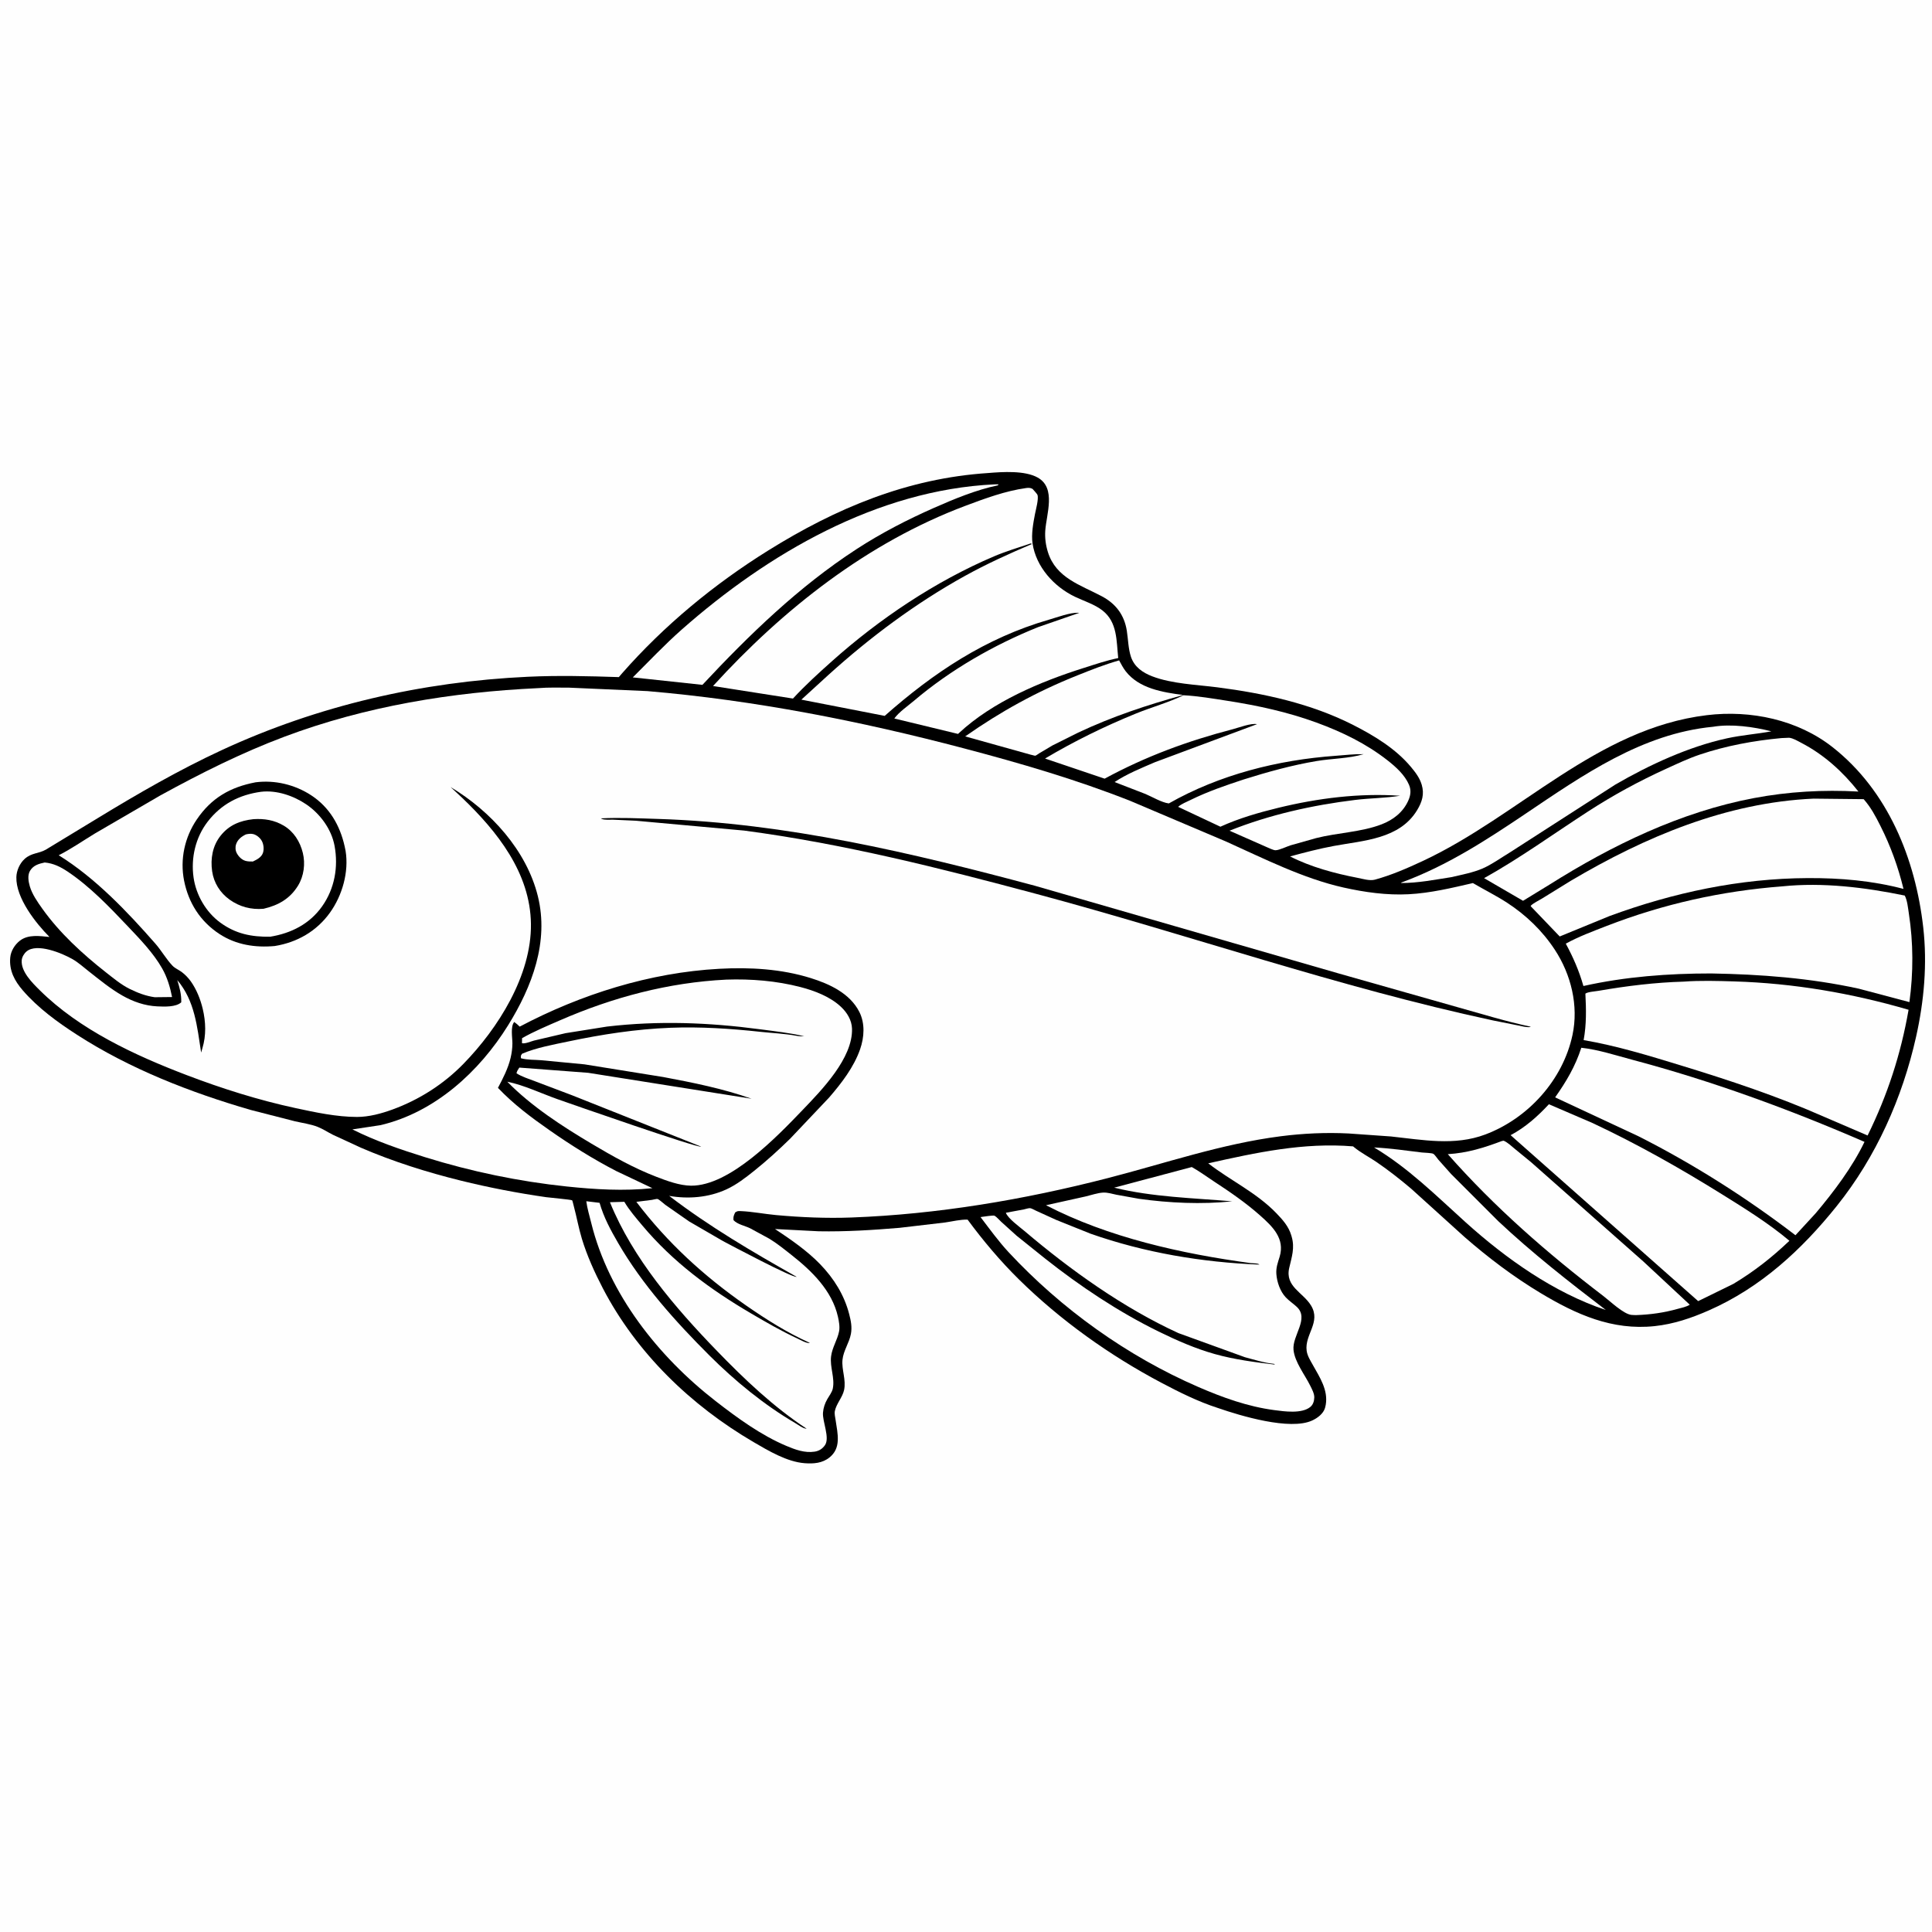 <svg version="1.1" xmlns="http://www.w3.org/2000/svg" style="display: block;" viewBox="0 0 2048 2048" width="1024" height="1024">
<path transform="translate(0,0)" fill="rgb(254,254,254)" d="M -0 -0 L 2048 0 L 2048 2048 L -0 2048 L -0 -0 z"/>
<path transform="translate(0,0)" fill="rgb(0,0,0)" d="M 1047.6 501.421 C 1062.69 500.166 1086.37 498.585 1100.03 506.247 C 1119.81 517.346 1109.22 544.945 1108.03 562.5 C 1107.5 570.312 1108.53 577.916 1110.87 585.375 C 1119.5 612.741 1145.43 620.083 1168.09 632.149 C 1182.83 639.992 1191.82 651.869 1194.47 668.611 C 1195.89 677.614 1195.98 687.544 1198.83 696.177 C 1202.4 706.962 1211.26 713.048 1221.5 716.97 C 1242.26 724.924 1268.44 725.765 1290.45 728.594 C 1339.69 734.923 1390.01 745.868 1434.52 768.548 C 1456.77 779.888 1479.28 793.477 1495.5 812.805 C 1500.36 818.596 1504.89 824.493 1507.08 831.847 C 1510.06 841.855 1507.45 850.097 1502.24 858.737 C 1483.63 889.548 1445.51 890.897 1413.99 896.737 C 1398.29 899.646 1382.92 903.686 1367.52 907.851 C 1389.59 919.099 1414.78 925.855 1438.99 930.536 C 1444.49 931.598 1451.97 933.977 1457.48 932.469 C 1474.93 927.692 1491.81 920.343 1508.19 912.692 C 1610.78 864.747 1692.48 772.258 1809.38 758.106 C 1855.79 752.488 1905.53 762.837 1942.66 792.066 C 2001.36 838.285 2030.47 910.388 2038.71 983.091 C 2043.1 1021.8 2039.63 1061.1 2031.13 1099 C 2016.62 1163.78 1988.76 1226.38 1947.07 1278.4 C 1909.91 1324.76 1866.46 1364.89 1811.45 1389.07 C 1792.91 1397.22 1774.21 1403.59 1753.98 1405.74 C 1708.94 1410.51 1670.89 1393.4 1633.04 1370.67 C 1604.43 1353.49 1577.6 1333.17 1552.44 1311.24 L 1495.92 1260.09 C 1484.13 1250.13 1471.74 1240.35 1458.98 1231.68 C 1451.14 1226.35 1442.54 1221.99 1435.21 1215.95 L 1434.33 1215.2 C 1381.89 1210.86 1331.61 1221.78 1280.77 1233.17 C 1304.61 1251.66 1331.69 1263.99 1353.03 1286.1 C 1359.69 1292.99 1365.98 1300.02 1368.78 1309.41 L 1369.24 1311 C 1372.7 1322.93 1369.27 1332.52 1366.62 1344.09 C 1362.06 1363.94 1381.31 1369.91 1389.81 1384 C 1400.52 1401.75 1382.78 1414.61 1385.11 1431.89 C 1385.83 1437.24 1389.11 1442.34 1391.71 1447 C 1398.97 1460.03 1408.03 1473.44 1405.34 1489.18 C 1405.15 1490.29 1404.9 1491.43 1404.57 1492.5 C 1402.7 1498.69 1396.6 1503.18 1391 1505.77 C 1367.55 1516.67 1314.82 1500.81 1290.76 1492.44 C 1270.22 1485.84 1250.28 1475.9 1231.24 1465.84 C 1176.45 1436.88 1124.24 1399.7 1080.06 1356.19 C 1060.31 1336.73 1042.15 1315.17 1025.7 1292.86 C 1018.03 1292.58 1009.39 1294.82 1001.74 1295.89 L 953.535 1301.55 C 924.862 1303.95 896.708 1305.73 867.892 1305.21 L 821.536 1302.81 C 838.232 1313.9 855.634 1325.82 869.588 1340.32 C 884.005 1355.3 894.938 1372.75 900.163 1392.98 C 901.982 1400.02 903.367 1406.72 902.004 1414 C 900.219 1423.54 894.078 1431.67 893.086 1441.33 C 891.992 1451.98 897.128 1462.66 894.749 1473.56 C 893.055 1481.32 886.443 1488.12 884.948 1495.91 C 884.389 1498.82 885.364 1502.45 885.787 1505.39 C 886.802 1512.45 888.427 1519.89 888.069 1527.03 C 887.703 1534.34 885.216 1540.07 879.5 1544.8 C 871.84 1551.13 862.334 1551.77 852.843 1551.04 C 834.232 1549.6 814.655 1537.93 798.865 1528.7 C 732.358 1489.82 674.749 1434.26 638.993 1365.56 C 630.361 1348.97 622.254 1331.06 616.832 1313.18 C 613.348 1301.7 611.304 1289.9 608.19 1278.34 C 608.01 1277.67 606.813 1272.63 606.519 1272.4 C 605.506 1271.6 582.318 1269.55 578.874 1269.05 C 548.552 1264.69 518.347 1258.88 488.604 1251.54 C 452.886 1242.72 416.33 1231.23 382.553 1216.6 L 352.655 1202.8 C 347.383 1200.13 342.229 1196.7 336.748 1194.52 C 329.388 1191.59 320.402 1190.43 312.628 1188.6 L 265.881 1176.62 C 201.804 1158.04 137.845 1133.15 81.638 1096.9 C 61.035 1083.62 40.349 1068.57 24.218 1049.91 C 15.447 1039.77 9.574 1028.83 10.856 1015 C 11.492 1008.14 15.598 1001.46 20.982 997.243 C 29.874 990.282 42.096 992.226 52.464 993.23 C 37.972 978.653 16.745 951.853 17.346 929.76 C 17.536 922.796 20.945 915.195 26.108 910.5 C 33.287 903.971 40.848 905.003 48.5 900.711 L 103.739 867.18 C 146.168 841.315 189.823 816.109 234.929 795.22 C 337.2 747.856 447.061 722.646 559.5 717.397 C 591.696 715.894 623.787 716.684 655.982 717.769 L 659.403 713.777 C 704.088 662.898 756.94 619.298 814.336 583.54 C 886.427 538.627 961.721 507.027 1047.6 501.421 z"/>
<path transform="translate(0,0)" fill="rgb(254,254,254)" d="M 1456.56 1216.33 C 1473.62 1217.18 1490.37 1219.64 1507.31 1221.69 C 1509.67 1221.97 1517.78 1222.09 1519.5 1223.15 C 1520.94 1224.04 1523.48 1227.88 1524.69 1229.29 L 1538.24 1244.5 L 1588.14 1294.41 C 1624.17 1328.28 1663 1358.65 1702.23 1388.65 C 1647.34 1370.37 1596.3 1334.16 1553.54 1295.59 C 1522.21 1267.32 1493.05 1238.17 1456.56 1216.33 z"/>
<path transform="translate(0,0)" fill="rgb(254,254,254)" d="M 1815.9 770.403 C 1835.2 767.12 1858.97 770.458 1877.73 775.238 C 1862.07 778.129 1846.4 779.234 1830.74 782.644 C 1789.95 791.524 1748.41 810.776 1712.35 831.663 L 1599.98 903.973 C 1590.81 909.481 1581.47 916.325 1571.7 920.592 C 1561.63 924.986 1549.08 927.356 1538.42 929.83 C 1520.33 932.609 1503.44 936.061 1484.98 936.052 C 1485.87 935.283 1485.39 935.573 1486.7 935.089 C 1534.04 917.54 1575.24 890.797 1616.89 862.763 C 1677.89 821.706 1740.53 777.636 1815.9 770.403 z"/>
<path transform="translate(0,0)" fill="rgb(254,254,254)" d="M 47.408 914.268 C 56.797 915.173 64.21 918.91 71.933 924.083 C 95.235 939.691 116.069 961.439 135.284 981.719 C 148.342 995.502 162.532 1010.09 171.934 1026.65 C 177.273 1036.05 180.308 1046.35 182.401 1056.9 L 164.028 1057.1 C 154.558 1055.8 145.789 1052.43 137.258 1048.19 C 128.43 1043.81 119.969 1036.77 112.211 1030.68 C 87.45 1011.22 63.182 988.989 44.874 963.278 C 39.806 956.16 34.056 947.959 31.588 939.485 C 30.13 934.478 28.979 927.724 31.883 923 C 35.461 917.179 41.113 915.628 47.408 914.268 z"/>
<path transform="translate(0,0)" fill="rgb(254,254,254)" d="M 1186.32 700.06 C 1188.45 703.892 1190.54 708.036 1193.22 711.5 C 1207.5 729.941 1232.56 733.849 1254.2 736.743 C 1215.35 747.558 1179.45 759.398 1142.85 776.617 L 1115.69 790.185 L 1101.53 798.595 C 1100.75 799.073 1098.34 800.909 1097.5 801.083 C 1096.93 801.202 1094.46 800.424 1093.81 800.283 L 1092.78 800.059 L 1023.14 780.612 C 1061.13 754.018 1098.86 733.203 1142.06 715.939 C 1156.74 710.07 1171.06 704.356 1186.32 700.06 z"/>
<path transform="translate(0,0)" fill="rgb(254,254,254)" d="M 1053.96 513.452 L 1058.5 513.4 L 1057.75 514.5 C 1034.93 519.193 1011.42 528.954 990.188 538.314 C 961.773 550.841 934.057 565.132 908 582.074 C 846.87 621.819 794.143 672.908 744.589 725.972 L 685.305 719.607 L 670.77 718.069 C 687.9 701.072 704.473 683.425 722.577 667.442 C 813.941 586.781 929.79 519.386 1053.96 513.452 z"/>
<path transform="translate(0,0)" fill="rgb(254,254,254)" d="M 1592.12 1209.5 L 1593.99 1209.21 C 1598.31 1211.13 1601.92 1214.69 1605.56 1217.67 L 1623.21 1232.14 L 1742.23 1337.42 L 1791.21 1383.03 C 1787.75 1385.36 1782.43 1386.34 1778.43 1387.46 C 1763.66 1391.58 1749.68 1393.51 1734.39 1394.07 L 1731.67 1394 L 1730.5 1393.91 L 1729.43 1393.86 C 1721.01 1393.03 1706.8 1379.31 1699.74 1373.93 C 1640.16 1328.46 1584.4 1279.75 1534.72 1223.46 C 1555.24 1222.26 1573.1 1216.68 1592.12 1209.5 z"/>
<path transform="translate(0,0)" fill="rgb(254,254,254)" d="M 1888.33 782.401 L 1896.5 782.048 C 1900.79 782.477 1905.66 785.481 1909.48 787.464 C 1933.48 799.945 1953.34 817.961 1970.01 839.078 C 1932.66 837.017 1895.77 839.087 1859 846.051 C 1781.49 860.729 1708.75 895.973 1642.43 937.8 L 1614.49 954.885 L 1573.2 930.889 C 1611.23 909.671 1646.85 883.889 1683.36 860.227 C 1710.05 842.931 1737.29 828.099 1766.2 814.935 C 1777.86 809.624 1789.59 804.038 1801.74 799.944 C 1829.68 790.528 1859.03 785.126 1888.33 782.401 z"/>
<path transform="translate(0,0)" fill="rgb(254,254,254)" d="M 1641.9 1170.55 L 1688.22 1190.48 C 1735.71 1212.78 1780.81 1238.25 1825.32 1265.96 C 1849.69 1281.12 1874.9 1296.78 1896.85 1315.27 C 1878.39 1332.88 1859.44 1347.75 1837.52 1360.92 L 1800.12 1379.24 L 1601.29 1203.33 C 1616.92 1195.07 1629.96 1183.4 1641.9 1170.55 z"/>
<path transform="translate(0,0)" fill="rgb(254,254,254)" d="M 1922.43 846.581 L 1975.57 847.151 C 1983.34 856.028 1988.1 865.109 1993.4 875.624 C 2004.18 897.047 2012.11 918.955 2017.79 942.281 C 1984.37 933.491 1950.78 930.656 1916.34 930.815 C 1844.24 931.146 1773.79 946.187 1706.27 971.004 L 1653.36 992.691 L 1622.56 960.571 L 1623 959.809 C 1625.81 957.103 1631.22 954.61 1634.62 952.483 L 1665.07 933.698 C 1743.7 887.128 1830.01 850.733 1922.43 846.581 z"/>
<path transform="translate(0,0)" fill="rgb(254,254,254)" d="M 1676.26 1110.67 C 1694.13 1112.58 1713.05 1118.81 1730.5 1123.44 C 1814.34 1145.69 1896.91 1175.91 1976.45 1210.43 C 1963.56 1237.3 1943.83 1263.38 1924.73 1286.06 L 1903.25 1309.4 C 1851.63 1269.82 1794.63 1233.63 1736.55 1204.34 L 1648.51 1163.25 C 1660.49 1146.19 1669.77 1130.61 1676.26 1110.67 z"/>
<path transform="translate(0,0)" fill="rgb(254,254,254)" d="M 1889.2 939.578 C 1932.34 935.132 1976.86 940.664 2019.1 949.323 C 2021.81 954.285 2022.57 962.574 2023.44 968.194 C 2028.26 999.287 2028.32 1031.14 2024.05 1062.28 L 1970.34 1048.03 C 1918.71 1036.76 1866.65 1032.81 1813.95 1031.9 C 1768.53 1031.89 1722.9 1035.29 1678.49 1045.22 C 1673.88 1029.1 1667.76 1015.04 1659.8 1000.29 C 1673.53 992.774 1688.5 987.208 1703.06 981.563 C 1763.18 958.255 1824.91 944.492 1889.2 939.578 z"/>
<path transform="translate(0,0)" fill="rgb(254,254,254)" d="M 1254.55 736.998 C 1270.07 737.815 1285.66 740.492 1301 742.877 C 1333.3 747.901 1364.72 754.703 1395.5 765.953 C 1422.58 775.852 1448.22 788.245 1471 806.135 C 1479.7 812.964 1489.12 821.449 1493.58 831.844 C 1496.13 837.783 1495.31 843.265 1492.7 848.993 C 1487.16 861.126 1476.78 869.136 1464.53 873.845 C 1442.97 882.133 1417.65 882.711 1395.13 888.431 L 1367.88 896.133 C 1363.82 897.449 1356.13 901.208 1352.14 901.3 C 1349.85 901.352 1344.87 898.797 1342.64 897.914 L 1303.33 880.576 C 1345.88 863.579 1391.16 853.514 1436.57 847.955 C 1452.35 846.024 1468.55 846.064 1484.17 843.533 C 1440.96 840.555 1397.01 846.085 1355.04 856.321 C 1334.06 861.438 1313.36 867.38 1293.66 876.352 L 1248.87 855.282 C 1252.38 852.153 1257.81 850.078 1262.02 848 C 1280.12 839.075 1299.2 832.562 1318.33 826.264 C 1343.55 818.327 1369.64 811.084 1395.75 806.719 C 1411.81 804.035 1430.04 804.078 1445.5 799.436 C 1435.61 799.221 1425.79 800.461 1415.94 801.164 C 1354.52 805.546 1292.68 821.196 1239 851.673 C 1231.34 850.695 1221.45 844.683 1214.22 841.655 L 1181.52 829.002 C 1194.4 820.431 1210.21 814.024 1224.36 807.939 L 1332.5 767.642 C 1326.04 766.369 1313.5 771.239 1307 772.935 C 1258.76 785.527 1214.75 801.712 1170.95 825.421 L 1107.79 804.075 C 1138.61 785.763 1170.96 769.878 1204.15 756.374 C 1220.76 749.616 1238.46 744.806 1254.55 736.998 z"/>
<path transform="translate(0,0)" fill="rgb(254,254,254)" d="M 1784.76 1040.57 C 1802.41 1039.25 1820.56 1039.81 1838.25 1040.34 C 1901.16 1042.22 1962.8 1052.8 2023.17 1070.4 C 2014.92 1117.67 2000.88 1160.66 1979.74 1203.67 L 1933.93 1183.98 C 1884.55 1162.14 1832.62 1144.94 1781.04 1129.17 C 1747.43 1118.88 1713.42 1108.5 1678.72 1102.54 C 1681.79 1085.92 1681.41 1070.05 1680.58 1053.31 C 1682.78 1051.45 1691.47 1050.83 1694.7 1050.27 C 1724.45 1045.12 1754.56 1041.41 1784.76 1040.57 z"/>
<path transform="translate(0,0)" fill="rgb(254,254,254)" d="M 1263.33 1237.11 C 1271.4 1241.58 1279.17 1247.36 1286.92 1252.43 C 1303.8 1263.46 1320.51 1274.93 1335.64 1288.34 C 1349.04 1300.21 1362.36 1313.01 1356.42 1332.35 C 1354.46 1338.75 1352.53 1343.64 1353 1350.5 C 1353.59 1358.96 1357.05 1369.02 1362.96 1375.24 C 1366.44 1378.9 1370.77 1381.79 1374.5 1385.2 C 1388.32 1397.81 1369.6 1415.66 1371.19 1431 C 1372.52 1443.9 1383.17 1457.28 1388.88 1468.83 C 1390.69 1472.48 1393.34 1477.34 1393.2 1481.46 C 1393.07 1485.27 1391.94 1489.08 1388.86 1491.53 C 1379.7 1498.8 1361.64 1496.2 1350.93 1494.79 C 1322.73 1491.09 1295.97 1481.42 1270 1470.14 C 1194.74 1437.46 1125.12 1387.53 1069.27 1327.5 C 1058.5 1315.92 1049.03 1302.74 1039.41 1290.17 L 1041.06 1289.91 C 1042.94 1289.63 1053.07 1288.09 1054.24 1288.71 C 1056.39 1289.84 1059.39 1293.4 1061.27 1295.11 L 1077.62 1309.88 L 1107.89 1334.15 C 1145.19 1363.66 1185.5 1390.53 1228.22 1411.5 C 1247.34 1420.88 1267.14 1429.58 1287.68 1435.34 C 1308.67 1441.22 1329.96 1443.93 1351.5 1446.54 L 1350.5 1445.74 C 1340.21 1444.75 1329.64 1441.36 1319.66 1438.7 L 1249.19 1413.16 C 1190.82 1386.41 1134.87 1346.41 1086.05 1304.97 C 1080.83 1300.54 1068.53 1291.74 1066.25 1285.58 L 1085.25 1282.04 C 1086.97 1281.7 1090.31 1280.55 1091.97 1280.7 C 1093.5 1280.85 1096.56 1282.67 1098.04 1283.32 L 1119.56 1293.12 L 1155.89 1307.72 C 1213.27 1327.9 1274.31 1338.14 1334.94 1340.53 C 1333.86 1338.94 1328.03 1339.26 1325.9 1338.97 C 1252.54 1329 1174.92 1311.84 1108.81 1277.59 L 1150.85 1268.27 C 1156.58 1266.92 1163.54 1264.5 1169.38 1264.18 C 1173.89 1263.94 1178.93 1265.51 1183.33 1266.44 L 1207.26 1270.76 C 1239.53 1275.28 1273.76 1276.83 1306.19 1273.46 C 1264.39 1269.89 1222.04 1268.98 1181.06 1258.97 L 1263.33 1237.11 z"/>
<path transform="translate(0,0)" fill="rgb(254,254,254)" d="M 769.853 1038.44 C 796.17 1037.55 822.923 1039.69 848.451 1046.3 C 863.516 1050.2 879.971 1056.47 891.5 1067.31 C 897.937 1073.36 902.861 1081.36 903.16 1090.36 C 904.198 1121.61 870.93 1155.65 850.709 1176.72 C 823.768 1204.79 773.557 1257.28 732.5 1256.87 C 720.222 1256.74 706.831 1251.72 695.529 1247.36 C 671.587 1238.14 649.095 1225.46 627.076 1212.37 C 595.954 1193.87 563.16 1172.66 537.758 1146.66 C 555.804 1150.37 573.474 1158.98 590.86 1165.13 C 606.355 1170.61 739.292 1217.01 743.348 1215.5 L 606.506 1161.07 L 567.288 1146.23 C 560.874 1143.75 553.211 1141.44 547.5 1137.73 C 547.973 1135.37 549.208 1133.67 550.5 1131.69 L 623.469 1137.22 L 796.687 1164.7 C 766.732 1154.07 734.322 1147.56 703.14 1141.71 L 619.61 1128.26 L 573.949 1123.9 C 566.873 1123.29 559.07 1123.71 552.232 1121.79 C 552.006 1119.08 551.905 1119.13 553.5 1116.95 C 568.626 1110.56 586.18 1107.41 602.241 1104.03 C 638.088 1096.48 674.049 1090.91 710.694 1089.48 C 742.389 1088.24 774.537 1090.35 806.043 1093.77 C 818.505 1095.12 832.05 1095.69 844.29 1097.97 C 847.17 1098.51 849.588 1098.55 852.5 1098.43 C 837.407 1094.93 820.97 1093.1 805.559 1091.06 C 751.115 1083.84 698.095 1081.82 643.469 1088.21 L 599.521 1095.21 L 566 1103.07 C 562.605 1103.98 556.56 1106.7 553.317 1105.82 L 553.412 1100.5 C 566.197 1093.24 580.057 1087.48 593.526 1081.61 C 649.674 1057.15 708.584 1041.47 769.853 1038.44 z"/>
<path transform="translate(0,0)" fill="rgb(254,254,254)" d="M 1087.65 517.351 C 1090.54 517.007 1091.75 516.939 1094.5 518.213 C 1095.61 519.581 1099.3 523.247 1099.79 524.72 C 1101.18 528.882 1098.03 540.277 1097.16 544.739 C 1095.31 554.25 1093.09 566.32 1094.53 576 C 1098.26 600.978 1117.3 621.955 1139.5 632.583 C 1149.09 637.174 1160.4 640.609 1168.79 647.219 C 1184.66 659.727 1183.39 679.389 1185.36 697.588 C 1172.92 700.086 1160.65 704.321 1148.56 708.142 C 1102.68 722.635 1052.1 743.944 1016.51 777.094 L 1015.57 777.99 L 948.026 761.642 C 952.867 754.819 962.525 748.22 968.993 742.731 C 1007.49 710.059 1053.6 683.599 1100.37 664.801 L 1144 649.667 L 1143.1 649.558 C 1134.28 649.208 1120.54 654.408 1112 656.87 C 1044.84 676.226 989.607 713.041 937.798 758.864 L 849.487 741.651 L 878.396 715.233 C 922.418 675.431 970.691 639.4 1022.67 610.604 C 1045.86 597.758 1069.59 586.987 1093.97 576.63 L 1092.5 576.077 C 1079.62 580.434 1066.25 584.417 1053.75 589.733 C 991.351 616.262 931.978 656.134 881.5 701.254 C 867.382 713.873 853.425 726.578 840.569 740.496 L 755.844 727.207 C 830.146 645.685 919.698 575.057 1023.65 536.073 C 1044.35 528.313 1065.68 520.434 1087.65 517.351 z"/>
<path transform="translate(0,0)" fill="rgb(254,254,254)" d="M 570.667 729.441 C 581.368 728.554 592.518 728.955 603.266 728.94 L 686.38 732.604 C 799.796 742.285 911.622 764.255 1021.6 793.244 C 1081.33 808.989 1140.45 826.2 1197.96 848.895 L 1299.56 892.008 C 1339.59 910.021 1381.34 931.245 1424.25 940.833 C 1446.68 945.844 1470.13 949.133 1493.15 947.932 C 1516.38 946.719 1538.76 941.295 1561.34 936.09 C 1573.27 943.105 1585.88 949.343 1597.47 956.866 C 1617.58 969.922 1634.97 986.644 1648.16 1006.73 C 1665.45 1033.08 1673.53 1066.09 1666.91 1097.12 C 1656.74 1144.84 1619.89 1185.54 1574.44 1202.62 C 1541.72 1214.92 1508.12 1208.27 1474.48 1204.7 L 1429.6 1201.53 C 1405.66 1200.3 1381.32 1201.44 1357.54 1204.49 C 1294.9 1212.52 1234.91 1233.23 1174 1248.92 C 1085.46 1271.72 993.965 1287.21 902.5 1290.61 C 876.082 1291.59 848.831 1290.43 822.5 1288.01 C 810.169 1286.88 797.312 1284.3 785.039 1283.81 C 782.208 1283.7 781.655 1283.74 779.287 1285.26 C 777.797 1288.67 777.179 1289.64 777.537 1293.43 C 781.889 1297.99 789.463 1299.27 795.09 1301.99 L 815.5 1313.08 C 823.67 1318.02 831.538 1324.42 839.062 1330.35 C 860.545 1347.26 882.006 1368.09 888.239 1395.76 C 889.31 1400.52 890.414 1406.47 889.461 1411.3 C 887.64 1420.51 882.136 1428.37 880.981 1437.84 C 879.578 1449.36 885.149 1460.66 882.797 1472.01 C 882.024 1475.73 878.875 1479.8 876.989 1483.1 C 874.426 1487.59 872.825 1492.29 872.404 1497.46 C 871.637 1506.85 879.939 1524.07 874.494 1531.94 C 871.791 1535.84 868.18 1538.1 863.5 1538.81 C 853.11 1540.41 843.046 1536.7 833.643 1532.74 C 806.702 1521.41 781.601 1503.07 758.57 1485.19 C 698.133 1438.27 645.273 1371.79 626.749 1296.4 C 624.912 1288.92 622.455 1280.96 621.505 1273.35 L 635.587 1275.05 C 639.946 1290.39 647.29 1303.92 655.243 1317.64 C 680.82 1361.75 716.173 1401.08 752.166 1437 C 779.071 1463.85 810.134 1489.32 842.945 1508.5 C 846.156 1510.38 851.424 1514.5 855.082 1514.5 C 819.976 1491.41 789.133 1462.1 760.002 1431.99 C 715.703 1386.22 670.761 1333.97 646.566 1274.41 L 661.813 1273.95 C 666.877 1282.65 674.382 1291.3 680.858 1299.02 C 713.311 1337.75 752.712 1366.79 796.119 1392.25 C 812.12 1401.63 828.415 1411.08 845.266 1418.86 C 848.23 1420.23 855.564 1424.55 858.439 1423.5 C 834.395 1412.66 812.311 1398.75 790.703 1383.73 C 746.174 1352.76 707.471 1317.3 674.564 1274.02 L 691.098 1271.92 C 692.248 1271.74 696.006 1270.72 697.016 1270.98 C 698.712 1271.41 703.506 1275.87 705.176 1277.1 L 730.52 1294.78 L 766.522 1315.66 C 773.843 1319.55 840.186 1354.81 844.489 1353.5 C 797.553 1326.99 752.302 1300.51 709.37 1267.69 C 729.62 1271.21 751.177 1269.45 770 1260.8 C 780.694 1255.88 790.332 1248.42 799.468 1241.11 C 812.796 1230.44 825.357 1219.04 837.547 1207.1 L 878.934 1163.4 C 891.972 1148.27 905.116 1131.32 911.754 1112.23 C 916.152 1099.57 917.143 1084.9 910.915 1072.63 C 900.945 1053 879.373 1043.03 859.367 1036.79 C 828.163 1027.06 794.97 1025.2 762.5 1026.96 C 688.959 1030.94 615.872 1053.99 550.892 1088.27 C 549.026 1086.4 547.291 1084.88 545.13 1083.36 C 540.943 1087.99 543.201 1100.04 543.174 1106.07 C 543.15 1111.24 542.468 1116.26 541.283 1121.3 C 538.65 1132.51 533.209 1143.08 527.851 1153.17 C 544.655 1170.78 562.819 1184.32 582.695 1198.2 C 605.182 1213.91 628.715 1228.65 653.078 1241.28 L 691.598 1259.54 C 661.191 1262.7 631.229 1260.91 600.917 1257.74 C 549.892 1252.39 499.565 1241.9 450.566 1226.66 C 424.628 1218.6 397.861 1209.42 373.538 1197.2 L 403.353 1192.71 C 460.993 1179.15 508.152 1135.97 538.654 1086.78 C 563.941 1046 582.097 998.412 570.159 950.031 C 558.143 901.334 519.989 859.658 477.684 834.331 L 489.82 845.645 C 527.076 881.323 562.231 925.371 562.817 979.562 C 563.407 1034.12 528.052 1090 491.306 1127.69 C 470.245 1149.29 444.333 1165.82 416.026 1176.14 C 404.206 1180.45 391.083 1184.02 378.41 1184.01 C 356.83 1183.99 334.343 1179.17 313.294 1174.63 C 274.081 1166.17 235.443 1153.98 197.982 1139.7 C 143.058 1118.76 84.353 1091.56 42.128 1049.67 C 34.33 1041.94 22.122 1029.99 23.022 1018 C 23.28 1014.55 25.484 1010.81 28.124 1008.59 C 39.129 999.317 65.882 1010.39 77.136 1016.89 C 83.022 1020.29 88.556 1025.29 93.92 1029.5 C 105.419 1038.53 116.979 1048.1 129.712 1055.34 C 141.142 1061.84 153.575 1066.2 166.815 1066.8 C 174.305 1067.13 186.466 1067.7 192.129 1062.5 C 192.378 1054.06 190.38 1046.88 187.915 1038.91 C 206.57 1060.91 208.959 1088.36 213.227 1115.76 L 214.569 1111.07 C 218.685 1097.55 218.162 1083.19 214.925 1069.5 C 212.516 1059.32 208.315 1048.82 202.247 1040.26 C 199.743 1036.72 196.117 1032.97 192.637 1030.37 C 189.514 1028.05 185.549 1026.52 182.844 1023.69 C 176.221 1016.74 171.138 1007.65 164.691 1000.3 C 134.811 966.206 100.912 930.584 62.243 906.62 C 75.416 899.928 87.937 891.25 100.566 883.56 L 169.963 843.183 C 212.587 819.8 255.907 798.051 301.483 780.941 C 387.696 748.574 478.999 733.717 570.667 729.441 z"/>
<path transform="translate(0,0)" fill="rgb(0,0,0)" d="M 636.999 867.5 C 657.053 866.502 677.925 867.478 697.981 868.119 C 833.535 872.448 966.51 904.033 1097 938.929 L 1418.91 1031.86 L 1544.49 1067.49 C 1570.14 1074.61 1596.5 1082.81 1622.5 1088.35 L 1622.18 1088.69 C 1618.09 1089.29 1612.78 1087.68 1608.73 1086.92 L 1582.25 1081.62 C 1418.5 1046.46 1260.22 990.884 1098.62 947.597 C 996.255 920.179 894.044 894.367 788.803 880.443 L 673.989 870.002 L 649.938 868.907 C 646.533 868.833 640.954 869.398 637.908 868.046 C 637.585 867.902 637.302 867.682 636.999 867.5 z"/>
<path transform="translate(0,0)" fill="rgb(0,0,0)" d="M 270.936 829.27 C 291.46 826.664 312.595 831.744 329.866 843.038 C 349.273 855.729 360.338 874.901 365.31 897 L 366.334 901.94 C 369.983 924.306 362.85 949.236 349.759 967.462 C 335.58 987.202 314.971 998.996 291.194 1002.83 C 270.512 1004.71 250.223 1001.61 232.569 990.042 C 212.307 976.765 199.833 957.128 195.131 933.477 C 190.659 910.989 195.767 887.559 208.624 868.637 C 224.184 845.739 244.115 834.407 270.936 829.27 z"/>
<path transform="translate(0,0)" fill="rgb(254,254,254)" d="M 276.614 839.333 C 293.072 837.349 311.085 843.477 324.617 852.635 C 339.354 862.608 351.356 878.885 354.643 896.583 C 358.81 919.025 354.723 942.062 341.409 960.824 C 328.149 979.51 308.63 989.318 286.456 992.957 C 266.491 993.262 249.748 989.906 233.389 977.906 C 218.275 966.82 207.808 948.662 205.179 930.139 C 202.236 909.4 207.279 887.672 220.154 870.986 C 234.525 852.363 253.642 842.501 276.614 839.333 z"/>
<path transform="translate(0,0)" fill="rgb(0,0,0)" d="M 268.574 868.353 C 280.164 867.604 290.718 869.247 300.86 875.267 C 311.457 881.559 318.084 892.228 320.995 904.043 C 323.828 915.537 322.173 928.676 315.922 938.824 C 307.312 952.799 294.96 959.687 279.375 963.332 C 266.336 964.498 253.952 961.249 243.341 953.623 C 233.289 946.399 226.623 935.845 224.87 923.528 C 222.979 910.242 225.278 896.66 233.819 885.915 C 242.849 874.555 254.455 869.91 268.574 868.353 z"/>
<path transform="translate(0,0)" fill="rgb(254,254,254)" d="M 260.667 884.5 C 263.045 883.946 265.756 883.573 268.171 884.106 C 271.815 884.911 275.349 887.851 277.28 890.987 C 279.452 894.515 280.094 900.227 278.713 904.155 C 277.047 908.892 272.261 911.235 268.054 913.238 C 265.448 913.229 262.72 913.28 260.198 912.54 C 256.217 911.373 252.998 908.076 251.055 904.5 C 249.476 901.591 249.249 897.996 250.292 894.868 C 251.977 889.818 256.067 886.727 260.667 884.5 z"/>
</svg>